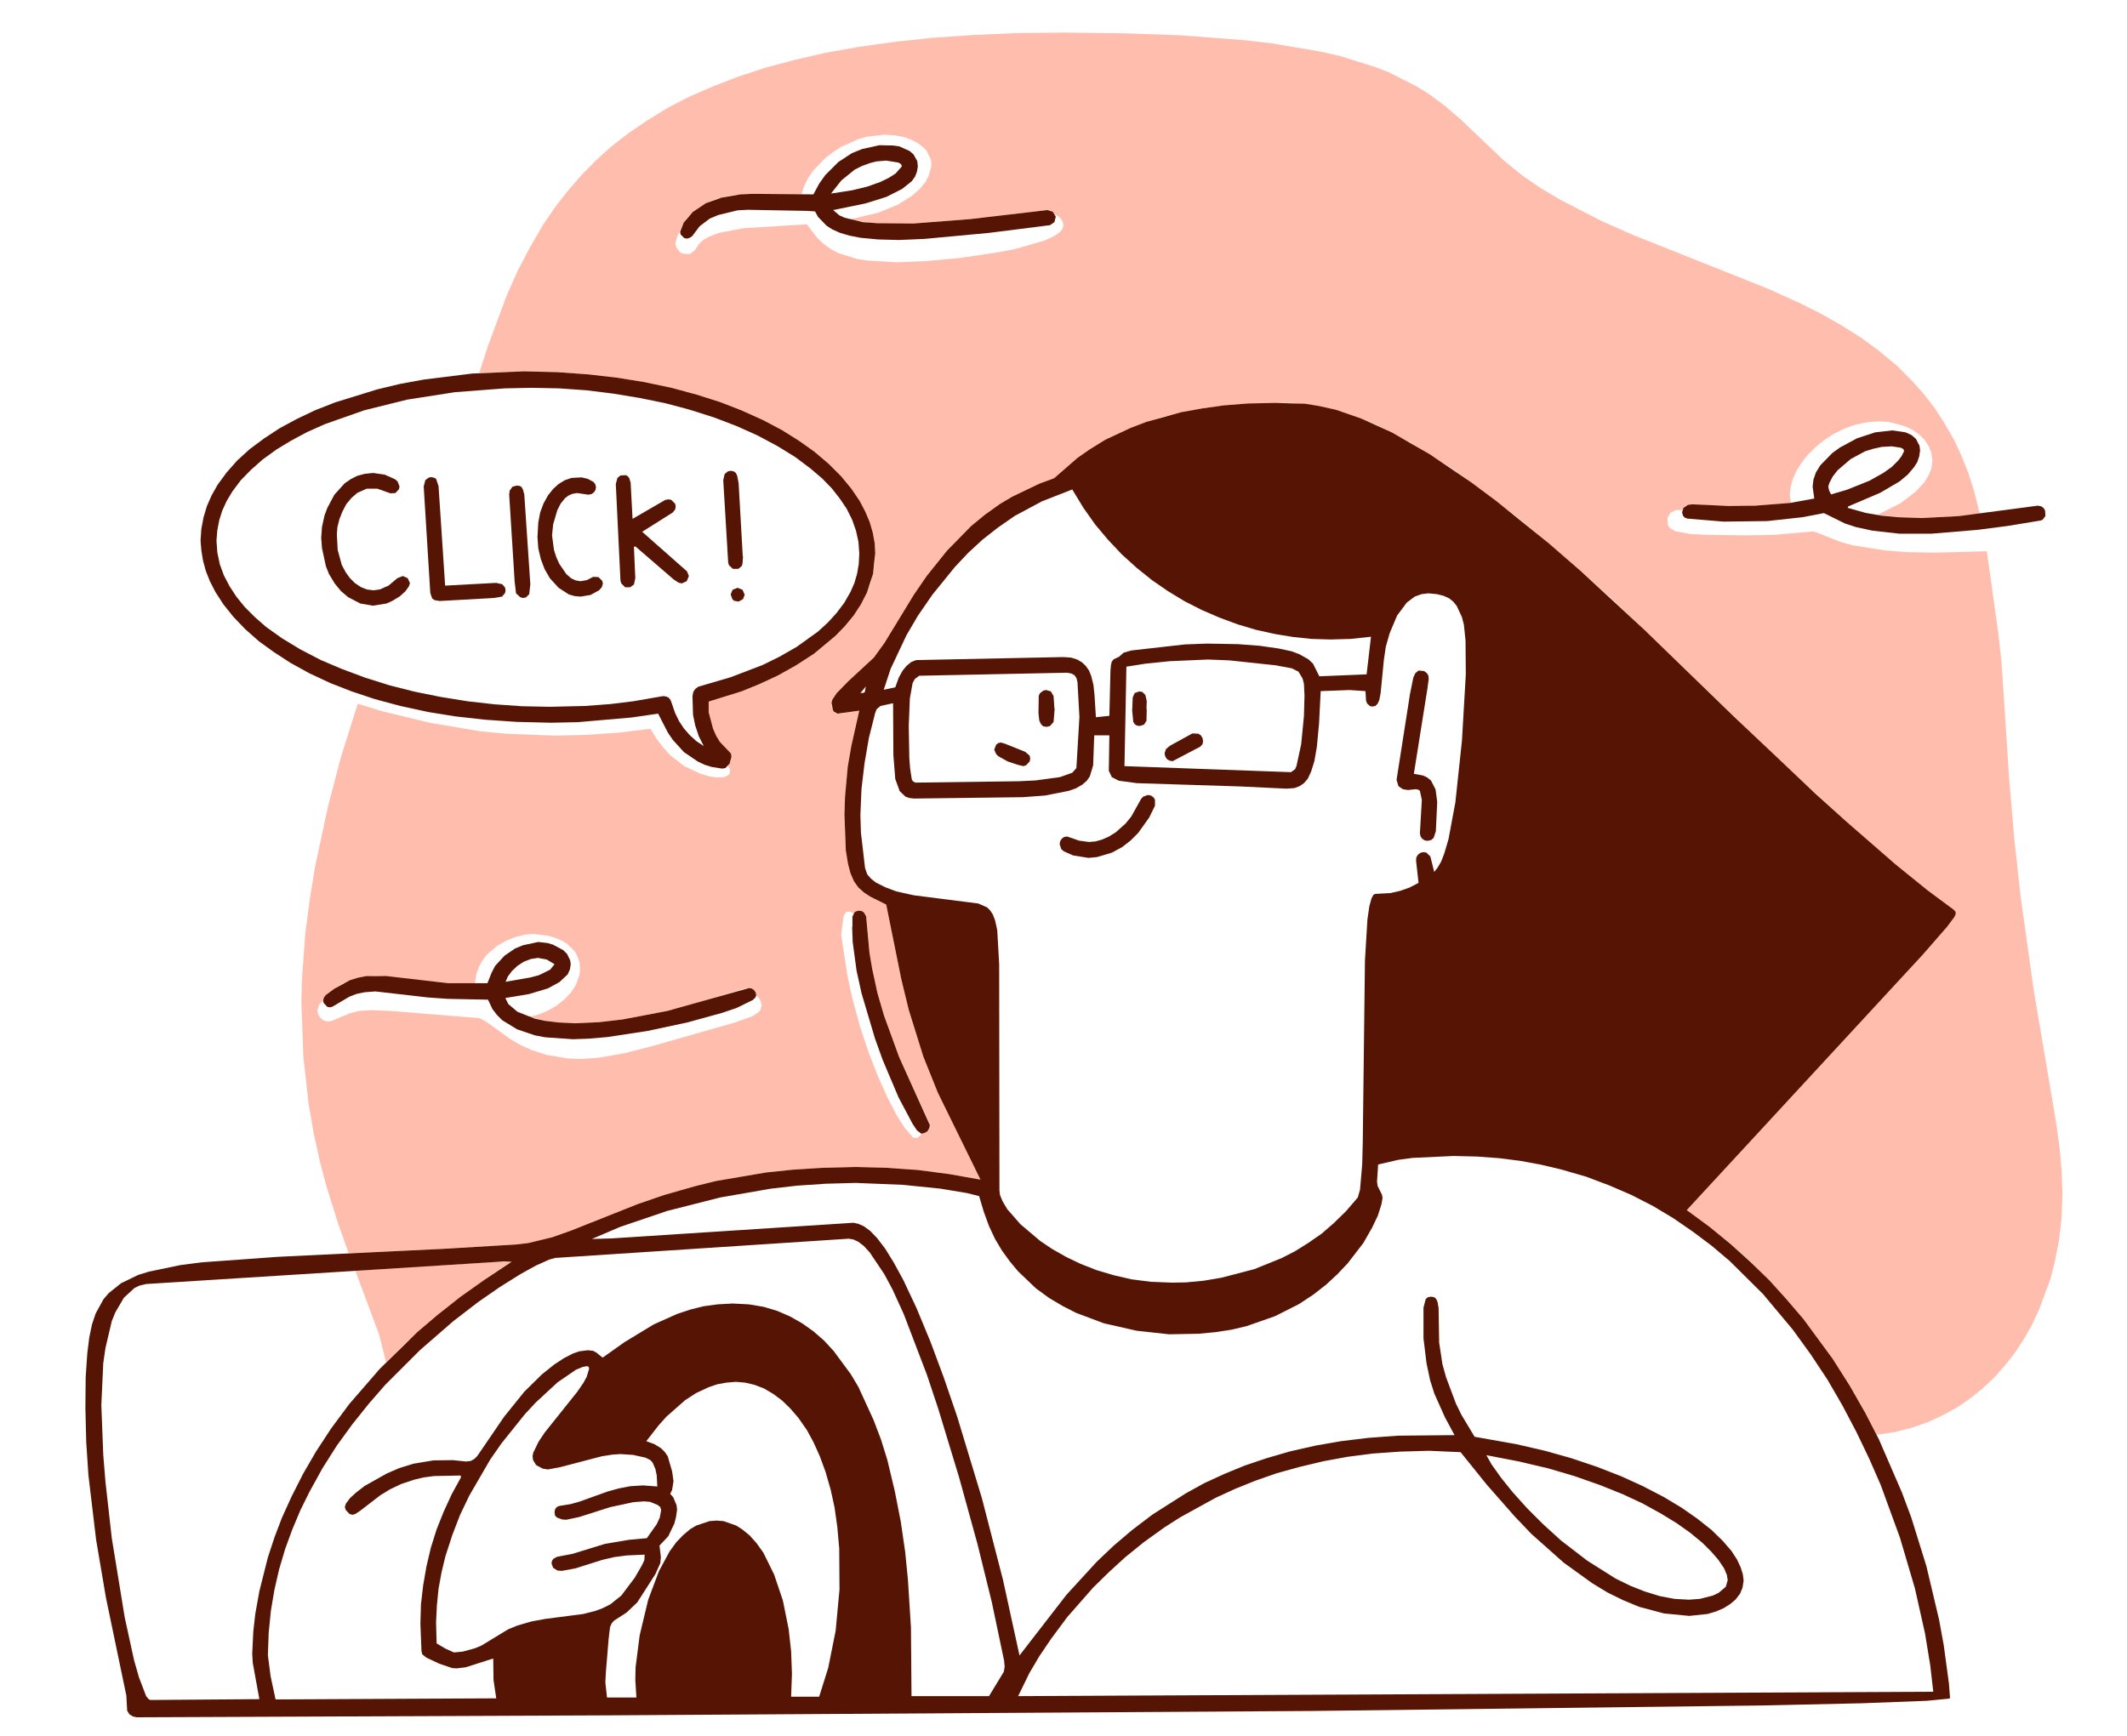 <svg viewBox="800 600 2450 2000"
    xmlns="http://www.w3.org/2000/svg"
    xmlns:xlink="http://www.w3.org/1999/xlink" xml:space="preserve" overflow="hidden">
    <style>
    :root {
        --s-deco: #561504;
        --s-bg: #FFBEAD;
    }
    </style>
    <g transform="translate(-2788 -826)">
        <path d="M1209.22 2063.91 1236.76 2137.98 1244.67 2169.63 1266.83 2147.79 1313.68 2107.27 1363.38 2070.55 1389.34 2053.78 1364.33 2054.41 1209.22 2063.91Z" style="fill: #FFBEAD" transform="matrix(1 0 0 1 2788 826)"/>
        <path d="M3108.84 1413.4 3105.36 1361.8 3101.87 1330.46 3088.58 1235.18 3028.43 1236.76 2995.83 1236.13 2971.46 1234.23 2933.79 1228.21 2919.86 1224.42 2891.37 1213.02 2887.25 1212.39 2844.52 1216.19 2813.18 1216.82 2764.43 1216.19 2747.02 1215.24 2729.93 1212.07 2723.6 1208.59 2721.06 1204.79 2720.75 1196.56 2724.23 1190.86 2730.24 1187.7 2737.84 1187.7 2741.01 1183.26 2743.86 1181.68 2749.24 1181.05 2769.18 1182.63 2815.08 1182.95 2862.88 1179.47 2861.61 1169.97 2862.56 1161.11 2865.09 1151.93 2869.53 1142.11 2875.54 1132.62 2882.82 1123.44 2892 1114.57 2901.81 1106.66 2912.58 1099.69 2924.92 1093.68 2937.58 1089.25 2951.2 1086.4 2965.44 1085.45 2975.57 1086.08 2994.25 1091.15 3003.11 1095.26 3010.39 1100.64 3016.72 1106.66 3021.47 1113.94 3024.64 1121.85 3025.9 1130.72 3024.64 1139.9 3022.1 1146.23 3017.04 1155.09 3006.59 1166.49 2989.18 1179.78 2962.28 1193.39 2987.6 1195.93 3013.56 1196.88 3058.19 1194.66 3080.35 1191.81 3074.33 1167.44 3067.37 1145.28 3059.14 1124.7 3050.28 1105.71 3039.51 1087.35 3028.43 1069.94 3016.09 1054.11 3003.11 1039.55 2984.43 1020.87 2964.18 1004.1 2942.97 988.586 2920.81 974.658 2897.38 961.363 2873.33 949.334 2836.29 932.557 2682.13 871.146 2644.78 854.685 2596.98 829.994 2574.5 816.699 2552.98 801.821 2532.72 785.361 2481.12 736.296 2464.03 721.734 2445.67 708.123 2432.37 699.892 2401.35 684.065 2384.57 677.417 2343.1 664.439 2320.63 659.374 2264.6 649.877 2234.53 646.395 2160.45 640.697 2099.04 638.482 2024.97 637.532 1970.21 638.165 1920.19 640.381 1874.29 643.546 1832.51 647.978 1789.46 653.992 1750.21 660.957 1714.75 669.187 1682.46 677.734 1649.86 688.496 1620.42 699.892 1593.51 711.605 1569.14 724.267 1545.4 738.828 1523.56 753.706 1503.61 769.217 1485.89 785.361 1468.79 802.771 1453.28 820.814 1439.04 839.174 1426.06 858.167 1410.55 884.758 1396.3 911.981 1383.64 940.47 1361.8 999.349 1351.99 1029.74 1403.58 1027.84 1441.57 1028.79 1477.34 1031.32 1510.58 1035.12 1541.92 1040.18 1573.57 1046.83 1602.69 1054.74 1629.6 1063.29 1653.97 1072.79 1678.67 1083.87 1700.82 1095.58 1720.45 1107.93 1737.86 1120.27 1754.64 1134.52 1768.88 1148.76 1780.59 1163.01 1790.09 1176.93 1796.74 1189.6 1801.8 1201.62 1805.29 1213.65 1807.5 1225.68 1808.13 1237.39 1807.5 1249.42 1802.75 1271.9 1798.64 1282.66 1791.67 1296.27 1783.44 1308.93 1773.31 1321.28 1762.23 1332.68 1737.54 1353.25 1716.97 1366.55 1696.08 1378.26 1674.23 1388.39 1653.97 1396.62 1616.3 1408.33 1616.3 1420.68 1621.37 1439.67 1625.17 1448.22 1629.28 1454.86 1641.95 1468.16 1642.58 1471.96 1641.31 1477.66 1638.46 1482.72 1640.36 1485.25 1641 1488.1 1640.36 1491.27 1638.78 1493.17 1634.03 1495.38 1625.17 1495.7 1616.62 1494.43 1607.12 1491.58 1588.13 1482.72 1571.99 1470.06 1564.39 1461.83 1556.79 1452.02 1549.2 1439.67 1513.11 1444.1 1476.71 1446.63 1440.3 1447.58 1382.06 1445.37 1353.25 1442.52 1296.27 1433.02 1239.93 1419.41 1212.07 1410.86 1192.76 1472.27 1177.57 1530.2 1162.69 1599.84 1156.67 1637.2 1151.61 1676.13 1147.81 1728.36 1147.18 1754.64 1149.39 1817.31 1155.41 1871.44 1161.42 1906.26 1168.39 1937.92 1175.98 1966.73 1188.96 2008.19 1201.62 2043.96 1290.57 2039.85 1395.04 2033.83 1408.33 2032.25 1435.87 2025.6 1457.4 2018.01 1534.63 1987.3 1565.02 1976.86 1600.48 1966.73 1624.85 1960.71 1682.46 1950.9 1712.85 1947.73 1747.04 1945.52 1784.71 1944.57 1821.11 1945.52 1857.52 1948.05 1893.6 1952.8 1929.37 1959.13 1880.31 1859.1 1863.53 1817.31 1846.75 1763.5 1838.21 1728.36 1820.8 1642.26 1802.44 1633.08 1795.16 1628.33 1788.82 1622.64 1783.76 1615.67 1779.64 1606.18 1776.8 1595.41 1774.26 1579.9 1772.68 1538.75 1773.31 1518.49 1776.48 1483.35 1780.59 1459.61 1789.77 1418.78 1767.3 1422.26 1762.55 1421.63 1759.39 1418.14 1758.12 1414.35 1757.8 1409.6 1758.75 1406.12 1763.82 1398.52 1777.11 1384.91 1806.55 1357.68 1818.9 1340.59 1852.45 1285.51 1867.65 1263.35 1890.75 1234.55 1918.61 1206.06 1934.44 1193.08 1952.16 1180.42 1966.09 1172.18 1997.11 1157.31 2014.21 1150.98 2041.11 1127.55 2054.73 1118.05 2073.09 1106.66 2102.21 1093.05 2138.93 1080.39 2184.83 1070.57 2209.52 1067.09 2237.38 1064.87 2288.02 1064.24 2319.05 1067.72 2338.99 1072.16 2368.11 1082.28 2385.84 1089.88 2423.82 1109.51 2469.41 1138 2495.05 1156.04 2552.34 1199.72 2620.09 1257.34 2655.22 1288.99 2694.16 1325.71 2846.1 1472.59 2926.82 1546.66 2983.17 1595.73 3019.89 1625.48 3050.59 1648.28 3052.49 1650.49 3052.81 1652.71 3051.23 1656.51 3042.68 1667.9 3014.82 1699.87 2742.91 1994.27 2768.55 2013.26 2792.92 2032.88 2815.4 2052.83 2836.29 2073.72 2874.91 2117.4 2908.15 2161.72 2928.4 2192.74 2946.13 2223.13 2961.64 2253.2 2982.53 2250.04 3002.16 2244.97 3020.52 2238.64 3037.61 2230.73 3054.39 2221.55 3069.59 2211.1 3084.15 2199.39 3097.44 2186.73 3109.79 2172.8 3121.18 2158.24 3131.31 2142.73 3140.81 2125.95 3148.72 2108.86 3162.02 2073.09 3166.77 2054.09 3171.83 2028.45 3174.68 2002.5 3175.63 1975.91 3174.68 1948.68 3172.15 1920.51 3168.03 1891.39 3142.39 1739.76 3127.51 1633.08 3120.23 1566.92 3114.22 1496.97 3108.84 1413.4ZM1778.38 1650.18 1783.44 1652.39 1786.29 1649.86 1789.77 1649.23 1792.94 1649.86 1796.74 1653.66 1798.32 1659.67 1801.49 1697.66 1804.65 1716.33 1810.67 1744.19 1818.26 1770.15 1835.67 1817.95 1870.18 1893.29 1871.13 1896.45 1870.18 1900.25 1868.28 1903.42 1865.11 1905.32 1861 1906.26 1860.05 1908.48 1856.57 1911.01 1851.82 1910.7 1841.69 1898.98 1833.14 1885.37 1822.38 1864.8 1811.93 1841.69 1800.85 1813.52 1790.72 1783.13 1781.54 1749.26 1776.48 1726.15 1768.88 1677.08 1771.41 1657.14 1772.68 1653.34 1774.9 1650.81 1778.38 1650.18ZM1551.41 1805.29 1519.12 1813.52 1490.63 1818.58 1469.11 1820.16 1454.23 1819.53 1429.54 1815.41 1412.76 1810.03 1399.47 1804.02 1387.12 1796.74 1361.8 1778.38 1355.47 1774.58 1351.35 1773 1249.74 1764.77 1227.9 1763.82 1213.65 1764.77 1203.52 1767.3 1182.31 1776.16 1177.88 1777.11 1173.13 1775.85 1169.02 1773 1166.49 1768.88 1165.54 1764.13 1167.44 1757.8 1172.18 1752.74 1173.13 1749.26 1175.35 1746.41 1185.16 1739.13 1194.34 1733.43 1212.39 1726.46 1222.2 1724.56 1233.28 1723.93 1316.22 1732.8 1346.92 1733.43 1348.5 1723.3 1351.35 1714.75 1355.47 1707.15 1360.53 1700.19 1373.19 1689.43 1383.96 1683.41 1394.72 1679.3 1405.48 1676.77 1414.66 1676.13 1430.81 1678.03 1439.67 1680.56 1448.22 1684.36 1453.6 1687.85 1462.46 1696.71 1465.31 1702.41 1467.53 1708.74 1468.16 1716.65 1467.53 1722.98 1463.09 1735.33 1457.4 1743.87 1449.8 1751.79 1440.94 1758.75 1431.12 1764.45 1420.36 1768.88 1409.91 1771.73 1427.32 1775.85 1444.73 1778.38 1462.46 1779.01 1490 1777.75 1517.22 1774.58 1568.82 1764.77 1592.56 1758.44 1657.46 1739.13 1662.52 1738.49 1665.69 1738.81 1668.54 1740.71 1670.43 1743.56 1671.07 1746.72 1675.5 1751.79 1677.4 1758.12 1675.5 1764.77 1666.95 1770.78 1646.69 1778.06 1551.41 1805.29ZM1833.77 902.168 1799.59 900.268 1787.24 898.369 1766.03 891.722 1758.44 887.923 1748.62 880.959 1741.34 873.995 1729.31 858.484 1656.82 862.916 1628.02 868.297 1616.62 872.729 1609.97 876.527 1605.23 880.959 1599.84 888.873 1594.46 892.671 1586.87 892.355 1583.07 890.455 1578.64 884.441 1578 880.326 1580.53 870.829 1583.38 866.714 1587.18 857.534 1591.61 850.887 1599.53 842.973 1614.09 833.793 1624.85 829.361 1635.93 826.512 1649.86 824.296 1667.27 823.347 1723.3 823.98 1726.15 814.483 1730.58 805.62 1736.28 797.073 1750.84 781.879 1759.7 775.231 1768.88 769.217 1788.51 760.353 1798.64 757.504 1817.95 755.289 1830.29 755.922 1840.74 757.821 1848.97 760.67 1856.57 764.468 1862.58 768.9 1867.01 773.332 1872.39 784.095 1872.71 792.008 1869.54 802.771 1865.75 810.052 1859.73 817.332 1850.55 825.563 1834.41 835.692 1811.3 845.189 1778.7 852.786 1801.17 856.585 1815.73 857.534 1852.13 857.534 1917.34 852.469 2006.61 842.023 2011.68 843.289 2015.16 847.405 2019.27 849.304 2022.12 852.153 2024.02 855.635 2024.97 860.067 2023.7 863.865 2020.54 867.664 2014.21 872.096 2003.13 877.16 1969.26 886.973 1949 890.772 1906.58 897.103 1866.06 900.902 1833.77 902.168Z" style="fill: #FFBEAD" transform="matrix(1 0 0 1 2788 826)"/>
        <path d="M2742.91 1994.27 3014.82 1699.87 3042.68 1667.9 3051.23 1656.51 3052.81 1652.71 3052.49 1650.49 3050.59 1648.28 3019.89 1625.48 2983.17 1595.73 2926.82 1546.66 2891.37 1514.69 2797.67 1426.06 2694.16 1325.71 2620.09 1257.34 2584.31 1226.32 2523.85 1177.57 2495.05 1156.04 2446.93 1123.44 2403.56 1098.43 2368.11 1082.28 2338.99 1072.16 2319.05 1067.72 2303.22 1065.19 2268.71 1064.24 2237.38 1064.87 2209.52 1067.09 2184.83 1070.57 2160.45 1075 2120.57 1086.08 2102.21 1093.05 2073.09 1106.66 2054.73 1118.05 2041.11 1127.55 2014.21 1150.98 1997.11 1157.31 1966.09 1172.18 1952.16 1180.42 1934.44 1193.08 1918.61 1206.06 1890.75 1234.55 1867.65 1263.35 1852.45 1285.51 1818.9 1340.59 1806.55 1357.68 1777.11 1384.91 1763.82 1398.52 1758.75 1406.12 1757.8 1409.6 1759.39 1418.14 1760.65 1420.04 1764.77 1422.26 1789.77 1418.78 1780.59 1459.61 1776.48 1483.35 1773.31 1518.49 1772.68 1538.75 1774.26 1579.9 1776.8 1595.41 1779.64 1606.18 1783.76 1615.67 1788.82 1622.64 1795.16 1628.33 1802.44 1633.08 1820.8 1642.26 1838.21 1728.36 1846.75 1763.5 1863.53 1817.31 1880.31 1859.1 1929.37 1959.13 1893.6 1952.8 1857.52 1948.05 1821.11 1945.52 1784.71 1944.57 1747.04 1945.52 1712.85 1947.73 1682.46 1950.9 1624.85 1960.71 1600.48 1966.73 1565.02 1976.86 1534.63 1987.3 1457.4 2018.01 1435.87 2025.6 1408.33 2032.25 1395.04 2033.83 1310.2 2038.9 1120.27 2048.08 1032.59 2054.41 1007.9 2057.58 971.492 2065.17 959.147 2068.97 939.521 2078.47 925.276 2089.86 919.261 2096.83 910.081 2113.6 905.966 2125.95 902.801 2141.14 900.585 2158.87 898.686 2186.73 898.369 2222.5 899.319 2261.43 901.851 2299.74 910.715 2374.13 922.11 2441.23 945.535 2553.61 946.485 2571.02 949.017 2575.14 953.132 2577.67 957.564 2578.62 1499.5 2576.4 2311.13 2571.34 2829.01 2565.01 2944.55 2562.47 3019.57 2559.62 3045.21 2557.09 3046.16 2556.46 3044.9 2539.68 3038.88 2495.36 3033.5 2465.93 3018.94 2404.51 3001.53 2348.49 2990.77 2319.68 2964.18 2258.27 2948.35 2227.56 2930.62 2196.54 2910.68 2165.2 2877.12 2119.62 2858.13 2097.46 2837.87 2074.99 2816.35 2054.09 2793.55 2033.52 2769.18 2013.58 2742.91 1994.27ZM2035.1 1163.95 2047.76 1184.85 2061.37 1204.16 2076.25 1221.88 2092.08 1238.66 2109.17 1254.17 2126.9 1268.42 2145.26 1281.08 2164.57 1292.79 2184.51 1302.92 2205.09 1311.78 2225.66 1319.38 2246.87 1325.71 2268.4 1330.46 2289.61 1333.94 2310.82 1336.16 2332.34 1336.79 2355.77 1336.16 2379.19 1333.63 2374.13 1376.99 2319.68 1379.21 2312.4 1364.65 2307.02 1359.58 2296.25 1353.57 2287.71 1350.4 2273.15 1347.24 2250.99 1344.07 2225.98 1342.17 2190.53 1341.54 2164.89 1342.49 2103.16 1349.45 2094.3 1351.99 2088.91 1356.73 2082.9 1359.58 2080.68 1362.11 2079.73 1365.91 2079.1 1372.24 2077.83 1424.79 2062.32 1426.37 2060.74 1401.05 2059.47 1389.02 2056.94 1378.89 2054.41 1372.56 2050.61 1367.18 2046.18 1363.06 2040.8 1359.9 2033.83 1357.68 2024.65 1357.05 1855.3 1360.53 1849.6 1362.75 1844.22 1367.18 1839.79 1372.56 1835.36 1380.47 1831.24 1391.87 1817.95 1394.72 1825.86 1370.66 1844.22 1331.73 1857.2 1309.57 1873.98 1285.19 1899.93 1253.22 1915.13 1237.08 1931.59 1221.88 1949.32 1207.96 1968.94 1194.34 2000.28 1177.57 2035.1 1163.95ZM2302.59 1401.37 2301.95 1425.11 2298.79 1457.4 2293.41 1482.4 2291.82 1486.2 2287.07 1489.68 2095.25 1482.72 2097.46 1368.13 2119.62 1364.65 2147.48 1361.8 2191.48 1359.9 2215.85 1360.85 2269.35 1366.55 2288.02 1370.03 2295.62 1373.83 2300.37 1381.74 2301.95 1387.76 2302.59 1401.37ZM2043.33 1426.06 2039.85 1484.94 2035.1 1490.32 2020.86 1495.38 1993 1499.18 1973.37 1500.13 1854.35 1501.71 1851.5 1500.13 1850.24 1497.92 1848.34 1485.57 1847.39 1473.22 1846.75 1436.5 1848.02 1404.85 1851.18 1387.12 1853.72 1382.37 1858.78 1378.58 2029.09 1375.09 2034.15 1376.04 2037.63 1377.94 2039.85 1381.11 2041.11 1385.86 2043.33 1426.06ZM1797.37 1390.92 1796.11 1397.25 1795.16 1398.2 1791.04 1398.52 1797.37 1390.92ZM1852.45 1631.5 1832.51 1627.07 1819.85 1622.32 1809.08 1616.94 1803.39 1612.51 1798.95 1607.44 1796.42 1600.16 1791.67 1559.33 1791.04 1539.07 1792.31 1508.99 1795.79 1479.56 1800.85 1450.12 1808.13 1421.31 1809.72 1417.19 1814.15 1413.4 1828.71 1410.23 1829.03 1470.06 1831.24 1497.6 1836.31 1511.53 1842.95 1517.86 1847.39 1519.44 1852.77 1520.07 1978.12 1518.49 2003.76 1516.59 2030.99 1511.21 2039.22 1508.36 2046.81 1503.93 2051.88 1499.5 2055.36 1494.43 2059.16 1481.77 2060.42 1447.27 2077.83 1447.27 2077.2 1488.1 2080.68 1495.38 2088.6 1499.5 2109.49 1502.35 2229.15 1506.15 2281.69 1508.68 2290.87 1508.04 2296.89 1505.83 2301.95 1502.35 2306.38 1497.28 2310.18 1489.05 2313.98 1477.02 2316.83 1460.56 2319.36 1433.66 2321.26 1396.3 2354.5 1395.04 2372.86 1396.3 2373.49 1407.38 2374.76 1410.55 2378.24 1413.71 2381.09 1414.03 2384.26 1413.4 2386.79 1410.86 2388.69 1406.75 2390.27 1398.83 2394.07 1359.9 2396.28 1345.02 2400.72 1329.51 2409.26 1309.25 2420.34 1294.37 2429.52 1287.41 2437.44 1284.56 2445.35 1283.61 2455.16 1284.56 2462.76 1286.46 2469.09 1289.31 2473.84 1293.11 2477.95 1298.17 2483.97 1311.15 2486.18 1319.7 2488.08 1338.06 2488.4 1376.99 2483.97 1453.28 2476.37 1524.51 2468.46 1566.92 2463.71 1583.07 2459.91 1592.88 2455.8 1599.84 2452 1604.59 2447.57 1586.87 2443.13 1582.43 2439.97 1581.8 2436.49 1582.43 2433.32 1584.65 2431.42 1587.82 2431.1 1591.61 2433.95 1617.25 2423.51 1622.64 2412.74 1626.43 2401.67 1628.97 2384.26 1629.92 2382.04 1630.87 2379.82 1634.98 2377.29 1644.16 2375.08 1659.36 2372.23 1706.52 2369.69 1917.34 2369.06 1941.72 2366.53 1970.84 2364 1979.7 2350.38 1995.53 2336.46 2009.14 2322.21 2021.49 2306.7 2032.25 2291.51 2041.75 2276 2049.66 2244.66 2062.32 2206.99 2072.14 2186.41 2075.62 2166.47 2077.52 2150.32 2077.83 2125.95 2076.89 2103.48 2074.04 2082.9 2069.29 2062.64 2063.27 2044.28 2055.99 2027.82 2048.08 2011.68 2038.9 1998.06 2029.72 1975.27 2010.41 1960.08 1993 1954.7 1983.82 1951.85 1976.86 1951.21 1971.47 1950.9 1710.64 1948.68 1671.7 1946.15 1660.31 1943.62 1653.66 1940.45 1648.91 1936.97 1645.43 1926.84 1641 1852.45 1631.5ZM973.075 2558.67 971.176 2557.72 968.327 2554.24 960.096 2532.72 954.398 2512.77 943.636 2463.39 928.758 2372.23 921.477 2307.33 918.945 2276.31 916.729 2219.02 918.945 2170.58 921.477 2153.17 928.758 2122.15 932.873 2112.02 942.686 2095.25 954.715 2084.17 960.413 2081.32 968.327 2079.42 1380.16 2053.46 1389.34 2053.78 1358.32 2074.35 1329.83 2094.61 1304.19 2114.87 1280.76 2134.81 1237.39 2177.23 1202.26 2217.75 1181.36 2245.92 1163.95 2272.51 1149.08 2298.15 1135.78 2324.43 1124.7 2348.8 1116.16 2371.28 1108.56 2394.39 1098.75 2433.32 1094 2459.91 1091.78 2479.54 1090.52 2505.49 1091.15 2515.94 1098.75 2557.72 973.075 2558.67ZM1743.56 2554.88 1711.27 2554.88 1712.22 2528.6 1711.27 2502.65 1708.42 2477 1701.77 2444.08 1691.64 2414.01 1679.3 2389 1671.38 2377.92 1663.47 2369.06 1654.92 2362.1 1647.96 2357.67 1633.4 2352.6 1625.48 2351.97 1617.25 2352.6 1602.06 2357.67 1595.1 2361.78 1586.87 2368.74 1578.95 2376.97 1571.35 2387.42 1559.01 2410.21 1546.66 2443.13 1536.85 2483.97 1532.1 2521 1531.79 2535.57 1533.05 2555.83 1499.18 2555.83 1497.28 2538.42 1497.92 2526.39 1501.08 2488.08 1502.66 2474.79 1504.56 2470.36 1507.41 2467.19 1521.66 2458.01 1534 2446.3 1554.89 2413.69 1560.59 2401.03 1561.23 2394.07 1559.64 2380.77 1569.77 2370.01 1576.74 2355.45 1578.64 2348.17 1579.9 2339.31 1579.27 2334.24 1575.47 2325.06 1571.99 2321.26 1574.2 2316.51 1575.79 2306.7 1574.2 2295.3 1569.14 2277.89 1565.66 2272.83 1561.54 2268.71 1553.94 2263.97 1544.45 2260.48 1559.01 2241.81 1567.56 2232.31 1589.08 2213.32 1601.74 2205.09 1615.99 2198.44 1626.12 2194.96 1636.56 2193.06 1647.64 2192.11 1658.41 2193.06 1669.17 2195.59 1679.93 2199.71 1690.69 2206.04 1700.82 2213.63 1710.32 2222.81 1719.82 2233.89 1729.31 2247.51 1736.91 2261.43 1744.19 2277.58 1750.84 2295.62 1756.85 2316.51 1761.28 2336.77 1764.45 2359.25 1766.67 2384.26 1766.98 2431.42 1762.55 2478.9 1754 2521.64 1743.56 2554.88ZM1431.12 2293.09 1446 2290.24 1493.17 2277.89 1505.2 2276 1514.69 2275.36 1529.25 2276.31 1543.5 2279.48 1549.2 2282.33 1551.73 2285.18 1554.89 2292.46 1556.48 2300.05 1557.11 2312.71 1540.65 2311.45 1525.77 2312.4 1512.79 2314.93 1500.13 2318.41 1467.53 2330.12 1457.4 2332.97 1443.78 2335.19 1441.25 2336.46 1439.35 2338.99 1438.72 2342.47 1439.35 2346.27 1441.57 2348.49 1447.58 2350.7 1452.33 2351.02 1467.21 2347.85 1502.98 2336.46 1529.57 2330.76 1541.92 2329.81 1548.88 2330.44 1557.43 2333.92 1560.59 2336.46 1561.54 2339.94 1559.96 2348.49 1556.48 2356.08 1545.08 2372.23 1524.51 2374.13 1496.65 2378.87 1459.61 2390.27 1441.57 2393.75 1437.45 2395.97 1435.87 2398.18 1435.24 2401.35 1437.14 2406.41 1442.2 2409.58 1447.27 2409.9 1462.78 2407.05 1493.8 2397.23 1507.41 2394.07 1521.66 2392.17 1542.55 2391.22 1542.23 2397.55 1539.38 2403.56 1531.15 2417.81 1515.64 2438.39 1502.98 2448.51 1494.12 2452.95 1485.57 2456.11 1471.96 2459.59 1427.96 2465.29 1412.45 2468.14 1395.99 2472.89 1385.22 2477.32 1354.52 2496 1346.92 2499.16 1332.99 2502.96 1322.86 2503.91 1313.05 2499.48 1302.92 2493.47 1302.29 2469.09 1303.24 2449.46 1305.14 2430.47 1308.62 2411.48 1313.05 2393.12 1320.96 2368.74 1329.83 2345.64 1340.59 2323.16 1364.65 2281.69 1377.63 2263.02 1404.53 2229.46 1417.19 2215.85 1442.2 2192.74 1463.41 2178.18 1471.01 2175.02 1476.07 2174.07 1477.97 2174.7 1478.61 2176.92 1475.76 2186.41 1471.96 2193.38 1464.99 2203.51 1427.32 2250.67 1420.36 2261.12 1414.35 2273.46 1413.4 2277.58 1414.03 2282.33 1417.51 2288.02 1425.11 2292.14 1431.12 2293.09ZM1953.43 2530.82 1939.19 2554.24 1849.92 2554.24 1849.29 2475.11 1845.8 2420.03 1842.64 2388.05 1837.57 2353.23 1830.61 2317.78 1822.06 2282.01 1814.78 2258.58 1806.23 2236.11 1788.82 2198.12 1779.96 2183.25 1760.33 2156.66 1749.26 2144.63 1736.91 2133.86 1723.93 2124.68 1710 2116.77 1695.44 2110.44 1679.61 2105.69 1662.52 2102.84 1643.84 2101.89 1626.43 2102.84 1610.29 2105.06 1595.1 2108.86 1579.9 2113.92 1552.99 2125.95 1519.12 2146.53 1494.12 2164.25 1487.15 2158.56 1483.04 2156.34 1477.02 2155.71 1467.21 2156.97 1459.93 2159.5 1449.48 2164.89 1438.4 2172.17 1424.16 2183.56 1403.9 2203.51 1380.47 2232.63 1349.77 2277.58 1346.29 2281.06 1342.17 2283.28 1336.79 2283.91 1321.6 2282.33 1299.12 2282.64 1276.33 2286.44 1259.87 2291.51 1245.31 2297.84 1219.98 2312.08 1210.17 2319.68 1203.21 2326.01 1198.46 2332.34 1197.19 2336.14 1198.14 2339.62 1202.57 2344.37 1206.06 2345.32 1209.22 2344.37 1214.6 2340.89 1238.03 2322.84 1249.42 2315.88 1262.09 2309.87 1277.28 2304.8 1288.04 2302.27 1299.75 2300.69 1330.46 2300.05 1331.09 2301.95 1320.33 2321.58 1311.15 2341.52 1302.92 2362.1 1296.27 2383.31 1291.21 2404.83 1287.41 2426.67 1284.88 2448.51 1284.24 2470.99 1285.51 2502.65 1286.46 2506.13 1291.21 2509.93 1306.09 2516.89 1320.96 2521.95 1326.03 2522.27 1336.47 2521 1368.13 2510.88 1368.45 2535.57 1371.61 2556.78 1117.42 2558.04 1111.72 2531.45 1108.56 2507.08 1109.51 2481.12 1112.04 2455.8 1116.16 2431.42 1121.54 2408 1128.5 2384.57 1136.73 2362.1 1145.91 2340.25 1156.36 2319.05 1171.55 2291.51 1188.01 2265.55 1205.74 2241.17 1224.73 2217.43 1243.73 2195.59 1283.61 2155.71 1322.23 2122.15 1351.04 2099.99 1375.73 2082.9 1399.47 2068.02 1417.19 2058.21 1432.71 2051.24 1439.67 2049.35 1777.75 2027.19 1783.13 2028.14 1788.51 2030.67 1794.84 2035.42 1801.8 2043.01 1818.58 2068.02 1828.08 2085.75 1841.06 2114.24 1867.65 2183.88 1880.62 2222.81 1904.68 2301.95 1925.89 2378.87 1942.35 2445.67 1956.6 2513.41 1957.23 2520.37 1956.28 2526.07 1953.43 2530.82ZM1972.74 2554.24 1985.72 2527.65 1997.11 2508.34 2011.04 2487.77 2029.4 2463.08 2058.84 2429.52 2077.2 2411.48 2095.88 2394.39 2117.4 2376.97 2141.14 2359.88 2159.5 2348.17 2200.34 2325.69 2223.13 2315.25 2245.92 2306.07 2270.3 2297.52 2296.57 2290.24 2324.43 2283.59 2351.97 2278.53 2381.41 2274.73 2412.74 2272.51 2445.98 2271.56 2482.39 2273.15 2512.46 2310.5 2544.75 2347.22 2563.74 2367.16 2601.09 2400.4 2634.01 2424.14 2651.74 2434.9 2669.78 2443.77 2688.14 2451.36 2716.63 2458.96 2745.76 2461.81 2766.96 2459.59 2776.46 2456.75 2785.32 2452.95 2792.92 2448.2 2799.25 2442.82 2804.32 2436.17 2807.17 2429.21 2808.43 2420.98 2807.48 2413.69 2804.95 2405.78 2800.84 2396.92 2794.5 2387.1 2784.37 2375.39 2771.4 2362.73 2754.62 2349.43 2736.89 2337.09 2716.32 2324.74 2691.94 2312.08 2667.57 2301 2640.03 2290.24 2609.96 2280.11 2579.57 2271.56 2546.65 2263.97 2498.53 2255.42 2483.34 2230.1 2477 2217.12 2465.61 2186.73 2461.49 2171.85 2457.7 2146.84 2457.06 2106.96 2455.8 2099.99 2454.21 2096.51 2452 2094.61 2448.51 2093.98 2444.72 2094.61 2442.18 2096.83 2439.65 2106.64 2439.65 2142.09 2443.13 2170.58 2447.25 2190.21 2452.31 2206.04 2464.34 2232.94 2475.42 2253.52 2410.21 2254.15 2376.02 2256.69 2344.69 2260.48 2315.56 2265.55 2286.12 2272.2 2258.9 2280.11 2233.58 2288.66 2210.47 2298.15 2187.04 2308.92 2165.84 2320.63 2127.53 2345 2103.79 2363.05 2082.58 2381.09 2063.27 2399.45 2028.45 2437.44 1974.32 2507.39 1955.33 2420.34 1930.96 2326.01 1902.47 2231.99 1886.95 2186.73 1871.76 2145.89 1855.62 2106.96 1840.42 2074.67 1829.34 2054.41 1819.53 2038.58 1810.35 2026.55 1802.44 2018.32 1795.16 2012.94 1788.82 2010.09 1783.13 2008.83 1504.56 2026.87 1481.77 2027.5 1514.38 2013.58 1568.51 1995.22 1629.6 1979.7 1687.85 1969.57 1718.23 1966.09 1750.84 1963.88 1785.66 1962.93 1840.11 1965.14 1883.47 1969.57 1913.86 1974.64 1927.79 1978.12 1933.17 1996.16 1939.19 2012.63 1946.15 2027.5 1954.06 2040.8 1963.24 2053.46 1972.74 2064.86 1993.32 2084.48 2008.51 2095.56 2024.02 2104.74 2039.53 2112.66 2071.5 2124.68 2109.17 2133.23 2146.53 2137.35 2180.71 2136.71 2200.66 2134.81 2219.02 2131.96 2236.11 2127.85 2268.71 2116.45 2296.25 2102.53 2313.03 2091.45 2327.59 2080.05 2340.25 2068.34 2352.28 2055.68 2370.33 2032.25 2380.46 2014.52 2387.1 2000.6 2391.22 1987.62 2392.49 1980.34 2391.85 1976.54 2386.79 1966.41 2386.15 1961.34 2387.42 1941.72 2410.53 1936.34 2426.99 1934.12 2474.16 1931.91 2501.06 1932.54 2527.02 1934.44 2551.71 1937.6 2575.45 1942.03 2598.24 1947.42 2626.73 1955.65 2653.64 1965.78 2679.28 1976.86 2703.97 1989.52 2727.71 2003.76 2750.19 2019.27 2771.71 2035.42 2792.29 2052.83 2830.59 2090.81 2864.78 2131.65 2885.67 2160.45 2904.98 2189.58 2922.39 2219.65 2938.53 2250.35 2953.1 2280.74 2966.39 2311.13 2988.55 2371.91 3005.64 2429.84 3017.36 2482.07 3023.37 2518.79 3026.85 2549.18 1972.74 2554.24ZM2512.14 2276.63 2549.81 2283.91 2583.37 2291.82 2613.44 2300.69 2643.19 2311.13 2669.15 2321.58 2691.63 2332.02 2713.47 2344.05 2731.51 2355.13 2746.71 2365.9 2760.95 2377.61 2771.4 2388.05 2779.31 2397.23 2785.96 2407.05 2789.12 2414.64 2790.07 2420.66 2787.86 2428.26 2779.63 2435.22 2772.98 2438.39 2758.1 2442.18 2745.44 2443.13 2728.66 2442.18 2711.88 2439.02 2694.47 2433.64 2677.7 2426.99 2660.92 2418.76 2628.32 2398.18 2598.24 2375.08 2577.35 2356.08 2558.99 2337.72 2542.21 2319.05 2529.24 2302.9 2518.16 2287.39 2512.14 2276.63Z" style="fill: #561504" transform="matrix(1 0 0 1 2788 826)"/>
        <path d="M1808.13 1237.39 1807.5 1225.68 1805.29 1213.65 1801.8 1201.62 1796.74 1189.6 1790.09 1176.93 1780.59 1163.01 1768.88 1148.76 1754.64 1134.52 1737.86 1120.27 1720.45 1107.93 1700.82 1095.58 1678.67 1083.87 1653.97 1072.79 1629.6 1063.29 1602.69 1054.74 1573.57 1046.83 1541.92 1040.18 1510.58 1035.12 1477.34 1031.32 1441.57 1028.79 1403.58 1027.84 1344.07 1030.37 1288.04 1037.33 1260.5 1042.4 1234.23 1048.73 1186.11 1063.61 1162.69 1072.79 1141.48 1082.92 1122.17 1093.36 1104.76 1104.76 1087.67 1117.42 1073.1 1130.72 1061.08 1144.33 1050.63 1158.57 1043.67 1170.92 1038.28 1183.26 1034.49 1195.93 1031.95 1209.22 1031 1222.83 1031.95 1234.23 1033.85 1245.94 1037.02 1257.65 1041.77 1269.68 1048.1 1282.03 1057.28 1296.27 1068.67 1310.52 1082.28 1324.76 1098.43 1339.01 1115.52 1351.35 1134.52 1363.7 1156.36 1375.73 1180.73 1387.12 1205.11 1396.62 1231.7 1405.48 1261.14 1413.4 1293.11 1420.36 1324.76 1425.43 1358.63 1429.22 1395.35 1431.76 1434.92 1432.71 1465.63 1432.07 1527.35 1426.69 1558.06 1422.26 1569.46 1444.42 1575.15 1452.65 1587.82 1466.58 1603.64 1477.34 1611.56 1481.14 1619.79 1483.67 1631.82 1485.57 1635.61 1484.94 1640.36 1479.87 1642.58 1471.96 1641.95 1468.16 1629.28 1454.86 1625.17 1448.22 1621.37 1439.67 1616.3 1420.68 1616.3 1408.33 1653.97 1396.62 1674.23 1388.39 1696.08 1378.26 1716.97 1366.55 1737.54 1353.25 1762.23 1332.68 1773.31 1321.28 1783.44 1308.93 1791.67 1296.27 1798.64 1282.66 1805.6 1261.14 1808.13 1237.39ZM1610.61 1459.61 1602.06 1453.91 1594.46 1446.95 1587.82 1439.35 1582.12 1430.81 1577.69 1421.63 1572.62 1407.07 1570.72 1404.22 1567.87 1402.63 1564.07 1402 1529.25 1408.01 1503.3 1411.18 1473.86 1413.4 1433.34 1414.35 1401.37 1413.71 1369.71 1411.5 1338.69 1408.01 1307.35 1402.95 1277.6 1396.94 1248.79 1389.65 1220.62 1380.79 1194.34 1370.98 1169.65 1360.53 1145.91 1348.19 1125.02 1335.52 1106.34 1322.23 1093.36 1310.83 1081.97 1299.44 1072.47 1287.73 1064.56 1275.7 1057.91 1263.03 1053.16 1250.06 1050.31 1236.44 1049.36 1222.83 1050.31 1211.12 1052.53 1199.41 1056.01 1188.33 1061.08 1177.25 1067.72 1166.17 1077.22 1153.51 1088.93 1141.48 1102.54 1129.45 1118.69 1117.74 1135.47 1107.61 1153.83 1097.8 1174.4 1088.62 1219.35 1072.79 1269.05 1060.44 1323.81 1051.9 1381.42 1047.46 1412.13 1046.83 1444.1 1047.46 1475.44 1049.68 1506.15 1053.48 1536.85 1058.54 1566.29 1064.56 1594.78 1072.16 1622.64 1081.02 1648.28 1090.83 1672.33 1101.59 1695.44 1113.94 1716.02 1126.6 1734.06 1140.21 1747.04 1151.29 1758.12 1162.69 1767.3 1174.4 1775.21 1186.11 1781.54 1198.78 1785.98 1211.44 1788.82 1224.42 1789.77 1237.71 1789.14 1250.06 1787.24 1261.14 1784.08 1271.9 1779.64 1282.03 1772.36 1294.69 1763.5 1306.4 1753.37 1317.48 1742.29 1327.61 1717.6 1345.34 1697.66 1356.73 1678.35 1366.23 1641.95 1380.16 1604.28 1391.24 1600.79 1393.77 1598.58 1397.25 1597.63 1402 1598.26 1423.53 1600.79 1435.87 1604.91 1448.22 1610.61 1459.61Z" style="fill: #561504" transform="matrix(1 0 0 1 2788 826)"/>
        <path d="M1662.52 1738.49 1568.82 1764.77 1517.22 1774.58 1490 1777.75 1462.46 1779.01 1443.15 1778.06 1427.64 1776.16 1415.93 1773.63 1395.99 1765.72 1385.54 1756.85 1382.06 1749.89 1408.96 1745.46 1431.12 1738.81 1444.42 1731.53 1453.91 1722.67 1456.45 1716.97 1457.4 1710.95 1456.76 1706.52 1453.28 1699.24 1448.85 1694.81 1437.14 1688.48 1430.81 1686.58 1420.04 1685.31 1402.32 1689.11 1393.14 1692.91 1381.11 1701.14 1370.35 1712.85 1366.23 1720.77 1361.48 1732.8 1316.22 1732.8 1244.67 1724.56 1222.2 1724.56 1212.39 1726.46 1203.21 1729.31 1185.16 1739.13 1175.35 1746.41 1173.13 1749.26 1172.18 1752.74 1172.82 1755.59 1176.93 1760.02 1179.78 1760.65 1182.63 1760.02 1202.57 1748.31 1210.8 1745.14 1219.98 1743.24 1232.33 1742.29 1293.11 1749.26 1315.58 1750.84 1362.11 1751.79 1367.18 1762.55 1372.24 1769.2 1378.58 1775.53 1395.67 1785.98 1416.25 1792.94 1427.96 1795.16 1459.93 1797.37 1477.97 1796.74 1499.81 1794.84 1545.71 1787.87 1591.61 1778.06 1631.82 1766.98 1648.59 1761.28 1667.27 1752.1 1670.12 1749.26 1671.07 1746.72 1670.43 1743.56 1668.54 1740.71 1665.69 1738.81 1662.52 1738.49ZM1419.73 1703.67 1429.86 1705.57 1438.72 1710.95 1433.66 1717.28 1420.68 1723.62 1411.18 1726.15 1382.37 1731.21 1384.91 1725.2 1389.65 1718.87 1395.99 1712.85 1403.27 1708.1 1411.5 1704.94 1419.73 1703.67Z" style="fill: #561504" transform="matrix(1 0 0 1 2788 826)"/>
        <path d="M2006.61 842.023 1917.34 852.469 1852.13 857.534 1810.98 857.218 1793.89 855.951 1773 850.887 1766.67 848.038 1759.7 842.023 1796.74 834.426 1821.11 826.829 1839.16 817.649 1850.24 808.785 1854.03 803.404 1856.25 797.706 1857.2 791.692 1856.57 785.677 1852.13 777.764 1847.7 773.965 1835.67 768.584 1828.71 767.634 1812.88 767.317 1792.94 771.749 1781.23 776.497 1765.72 786.627 1750.52 801.821 1743.56 811.634 1736.91 823.98 1667.27 823.347 1652.71 823.98 1630.87 827.779 1613.14 834.109 1597.94 844.239 1587.5 856.585 1583.38 867.347 1584.02 870.196 1588.13 874.311 1591.3 874.944 1594.46 873.995 1597.31 872.096 1605.86 860.7 1617.57 851.836 1627.38 847.721 1649.54 842.34 1660.94 841.707 1729.63 842.973 1738.81 843.606 1742.29 849.937 1752.1 860.067 1758.44 864.182 1767.62 868.297 1778.38 871.462 1791.36 873.995 1811.62 875.894 1835.36 876.527 1864.8 875.261 1939.5 868.297 2009.46 859.433 2014.52 855.951 2016.11 849.62 2012.63 843.923 2006.61 842.023ZM1820.8 785.044 1834.72 787.26 1837.89 789.159 1838.84 791.692 1831.56 799.922 1823.65 804.987 1813.83 809.735 1798.64 815.116 1781.54 819.232 1757.17 823.03 1769.2 807.836 1784.39 795.49 1793.26 791.059 1802.12 787.893 1809.4 785.994 1820.8 785.044Z" style="fill: #561504" transform="matrix(1 0 0 1 2788 826)"/>
        <path d="M3147.14 1182.63 3056.29 1194.66 3013.56 1196.88 2986.33 1195.93 2966.39 1194.03 2948.66 1190.86 2928.4 1185.16 2928.72 1183.58 2965.76 1167.75 2987.92 1154.77 2997.41 1146.86 3004.69 1138.31 3008.49 1132.3 3010.71 1125.65 3011.66 1119 3011.02 1113.62 3006.91 1105.71 3001.84 1101.28 2994.88 1098.11 2979.69 1095.9 2960.06 1098.11 2938.85 1105.08 2919.54 1115.52 2910.68 1121.85 2896.75 1136.1 2891.69 1144.33 2888.84 1152.56 2887.89 1160.79 2889.79 1174.4 2861.93 1179.47 2821.41 1182.63 2791.02 1182.95 2749.24 1181.05 2744.17 1181.68 2739.11 1185.16 2737.53 1190.23 2738.47 1194.03 2740.37 1196.24 2743.54 1197.51 2785.32 1200.99 2835.66 1200.36 2876.17 1195.93 2900.86 1191.18 2925.24 1203.21 2937.9 1207.32 2956.89 1211.44 2987.92 1214.92 3024.64 1214.92 3077.82 1210.49 3112 1206.06 3150.62 1199.72 3152.84 1198.78 3156 1194.66 3155.69 1188.33 3153.79 1185.16 3150.94 1183.26 3147.14 1182.63ZM2905.93 1160.47 2907.2 1156.36 2910.99 1149.08 2916.69 1141.8 2931.89 1128.82 2948.35 1119.95 2957.53 1117.11 2967.66 1114.89 2979.05 1114.26 2989.5 1115.84 2992.35 1117.42 2993.3 1119.64 2990.45 1125.34 2986.65 1130.4 2979.05 1138 2969.24 1144.96 2953.41 1153.83 2927.46 1164.27 2909.1 1169.65 2906.88 1165.22 2905.93 1160.47Z" style="fill: #561504" transform="matrix(1 0 0 1 2788 826)"/>
        <path d="M1781.86 1667.9 1781.86 1656.19 1784.08 1651.44 1786.29 1649.86 1789.77 1649.23 1792.94 1649.86 1795.16 1651.44 1797.69 1655.87 1801.49 1697.66 1804.65 1716.33 1810.67 1744.19 1818.26 1770.15 1835.67 1817.95 1871.13 1896.45 1870.18 1900.25 1868.28 1903.42 1865.11 1905.32 1861.31 1906.26 1856.25 1902.47 1851.18 1894.87 1835.04 1864.48 1816.68 1821.11 1807.82 1796.42 1792.31 1744.19 1786.61 1718.23 1782.18 1685.31 1781.54 1667.9Z" style="fill: #561504" transform="matrix(1 0 0 1 2788 826)"/>
        <path d="M2428.57 1491.58 2439.02 1493.48 2443.77 1495.7 2448.2 1499.18 2453.58 1509.63 2455.48 1523.87 2453.9 1557.74 2451.36 1565.34 2448.51 1567.87 2444.4 1568.82 2440.92 1568.19 2438.07 1566.29 2436.17 1563.44 2435.54 1559.96 2437.75 1521.66 2435.54 1511.21 2433.95 1509.94 2430.79 1509.31 2421.61 1510.26 2415.91 1509.31 2410.85 1505.83 2408.63 1498.55 2424.14 1399.47 2427.94 1380.79 2430.16 1375.73 2433.95 1372.56 2440.28 1373.19 2443.45 1375.41 2445.35 1378.58 2445.67 1382.37 2444.08 1394.09 2428.57 1491.58Z" style="fill: #561504" transform="matrix(1 0 0 1 2788 826)"/>
        <path d="M2053.78 1588.45 2036.05 1585.6 2025.29 1580.85 2022.44 1578.32 2020.54 1572.62 2021.17 1569.14 2023.07 1566.29 2025.6 1564.39 2029.09 1563.76 2042.7 1568.51 2054.09 1570.09 2062.01 1569.46 2069.6 1567.24 2076.89 1564.07 2085.12 1559.01 2096.51 1548.88 2103.16 1540.65 2114.24 1520.71 2116.77 1517.86 2122.15 1515.96 2125.63 1516.59 2128.48 1518.49 2130.38 1521.34 2130.38 1528.3 2123.73 1541.92 2111.07 1559.64 2102.21 1568.51 2092.4 1576.1 2080.68 1582.43 2063.59 1587.5 2053.78 1588.45Z" style="fill: #561504" transform="matrix(1 0 0 1 2788 826)"/>
        <path d="M2150.64 1477.02 2147.16 1476.39 2143.99 1474.49 2142.09 1471.32 2141.46 1467.84 2143.04 1463.09 2147.48 1459.3 2173.43 1445.05 2180.4 1445.37 2183.25 1447.27 2185.15 1450.43 2185.78 1453.91 2185.15 1457.4 2182.61 1460.25 2175.97 1463.73 2150.64 1477.02Z" style="fill: #561504" transform="matrix(1 0 0 1 2788 826)"/>
        <path d="M2120.89 1416.88 2120.57 1430.49 2117.72 1434.92 2112.66 1436.5 2109.17 1435.87 2106.96 1434.29 2105.37 1431.76 2104.11 1418.78 2104.74 1403.58 2106.96 1398.52 2112.34 1396.62 2115.82 1397.25 2119.3 1400.73 2120.89 1407.7 2120.57 1416.88Z" style="fill: #561504" transform="matrix(1 0 0 1 2788 826)"/>
        <path d="M2014.84 1416.25 2013.58 1431.76 2009.46 1436.5 2005.66 1437.45 2001.55 1436.82 1999.01 1434.29 1997.11 1430.17 1996.16 1421.63 1996.48 1401.68 1997.75 1398.83 2001.86 1395.67 2005.03 1395.04 2010.41 1396.62 2013.58 1402 2014.52 1416.25Z" style="fill: #561504" transform="matrix(1 0 0 1 2788 826)"/>
        <path d="M1986.67 1474.17 1986.04 1477.34 1981.92 1481.77 1978.75 1482.72 1972.11 1481.14 1960.71 1477.34 1949.95 1471.32 1947.42 1468.79 1945.2 1463.73 1947.42 1458.03 1949.95 1456.13 1952.8 1455.5 1957.23 1456.76 1980.97 1466.26 1986.04 1470.69 1986.67 1474.17Z" style="fill: #561504" transform="matrix(1 0 0 1 2788 826)"/>
        <path d="M1188.01 1215.55 1188.96 1233.6 1193.71 1251.01 1198.14 1259.24 1202.89 1265.88 1208.9 1271.9 1215.55 1276.33 1222.52 1279.18 1230.11 1280.13 1237.39 1279.18 1247.52 1274.75 1257.65 1266.2 1263.98 1263.67 1269.68 1266.2 1272.21 1271.9 1270.95 1275.7 1266.83 1281.39 1260.5 1287.09 1251.64 1292.47 1245.31 1295.32 1229.48 1297.86 1214.92 1295.32 1200.99 1288.04 1192.76 1281.08 1185.48 1272.21 1178.83 1261.14 1175.35 1252.27 1170.92 1231.7 1169.97 1219.67 1170.92 1207.01 1173.77 1194.03 1176.93 1185.48 1185.16 1169.97 1196.88 1156.99 1204.16 1151.93 1211.75 1148.13 1220.3 1145.91 1229.8 1144.96 1243.09 1146.86 1255.12 1152.24 1257.97 1154.77 1260.19 1160.47 1259.55 1163.64 1255.44 1168.07 1249.74 1168.39 1234.55 1163.01 1222.52 1163.01 1211.75 1167.75 1204.79 1173.77 1198.78 1181.05 1194.34 1189.6 1190.86 1198.46 1188.65 1207.32 1188.01 1215.55Z" style="fill: #561504" transform="matrix(1 0 0 1 2788 826)"/>
        <path d="M1530.2 1230.11 1531.79 1266.2 1530.2 1273.48 1525.77 1276.65 1520.07 1276.65 1515.64 1272.21 1514.69 1269.05 1509.31 1157.62 1511.21 1150.66 1514.69 1147.81 1521.02 1147.49 1523.24 1148.76 1524.82 1150.98 1526.4 1156.04 1528.62 1197.83 1566.29 1175.98 1570.09 1175.35 1573.25 1175.98 1577.69 1180.42 1578.32 1183.58 1577.69 1187.06 1574.84 1190.54 1539.7 1212.7 1591.3 1258.29 1593.51 1263.67 1590.98 1269.68 1585.28 1272.21 1581.48 1271.27 1575.79 1267.47 1531.79 1229.48Z" style="fill: #561504" transform="matrix(1 0 0 1 2788 826)"/>
        <path d="M1312.73 1274.75 1371.3 1271.58 1378.58 1273.16 1381.74 1276.96 1382.37 1280.13 1381.74 1283.29 1378.26 1287.41 1368.76 1288.99 1306.4 1292.47 1300.7 1291.52 1297.86 1289.62 1295.64 1283.29 1288.04 1160.47 1289.94 1153.19 1293.74 1150.34 1296.59 1149.71 1299.75 1150.34 1302.29 1151.61 1305.14 1160.16 1312.73 1274.75Z" style="fill: #561504" transform="matrix(1 0 0 1 2788 826)"/>
        <path d="M1419.09 1218.72 1420.04 1201.94 1422.26 1190.23 1426.06 1180.1 1431.12 1170.92 1437.14 1163.32 1443.47 1157.62 1450.75 1153.19 1458.35 1150.66 1469.74 1150.03 1476.71 1151.61 1483.35 1155.09 1485.57 1157.62 1486.52 1161.42 1485.89 1164.59 1483.99 1167.44 1481.14 1169.34 1477.66 1169.97 1464.68 1168.07 1459.3 1169.02 1454.86 1170.92 1450.75 1174.08 1445.68 1180.42 1441.89 1188.01 1437.14 1204.16 1435.87 1216.82 1438.09 1233.6 1440.62 1241.51 1444.1 1249.42 1452.33 1261.45 1457.71 1266.2 1463.09 1268.73 1468.48 1269.68 1475.76 1268.42 1483.35 1264.62 1489.37 1264.93 1493.8 1269.37 1494.43 1272.53 1493.17 1276.65 1490 1280.13 1480.19 1285.51 1468.79 1287.41 1461.83 1286.78 1455.18 1284.88 1443.47 1277.28 1433.34 1266.2 1427.32 1255.75 1422.89 1244.04 1420.04 1231.7 1419.09 1218.72Z" style="fill: #561504" transform="matrix(1 0 0 1 2788 826)"/>
        <path d="M1410.86 1273.16 1409.6 1284.56 1405.8 1288.36 1402.32 1288.99 1399.15 1288.04 1394.4 1283.61 1392.82 1270.32 1386.49 1169.65 1387.12 1165.22 1390.29 1160.79 1395.04 1159.52 1398.52 1159.84 1400.73 1161.11 1402.32 1163.95 1403.9 1169.65 1410.86 1273.16Z" style="fill: #561504" transform="matrix(1 0 0 1 2788 826)"/>
        <path d="M1655.87 1240.88 1655.24 1249.74 1654.29 1252.27 1650.49 1255.44 1644.16 1255.44 1639.73 1251.32 1638.78 1248.47 1633.08 1153.19 1634.66 1146.23 1638.46 1143.06 1641.63 1142.43 1645.11 1143.06 1647.64 1144.96 1649.23 1148.44 1650.81 1156.99 1655.56 1240.88Z" style="fill: #561504" transform="matrix(1 0 0 1 2788 826)"/>
        <path d="M1649.54 1277.28 1655.24 1279.5 1657.77 1285.19 1655.87 1290.26 1650.81 1293.11 1645.43 1292.16 1643.53 1290.26 1641.63 1284.88 1643.84 1279.5 1649.54 1277.28Z" style="fill: #561504" transform="matrix(1 0 0 1 2788 826)"/>
    </g>
</svg>
